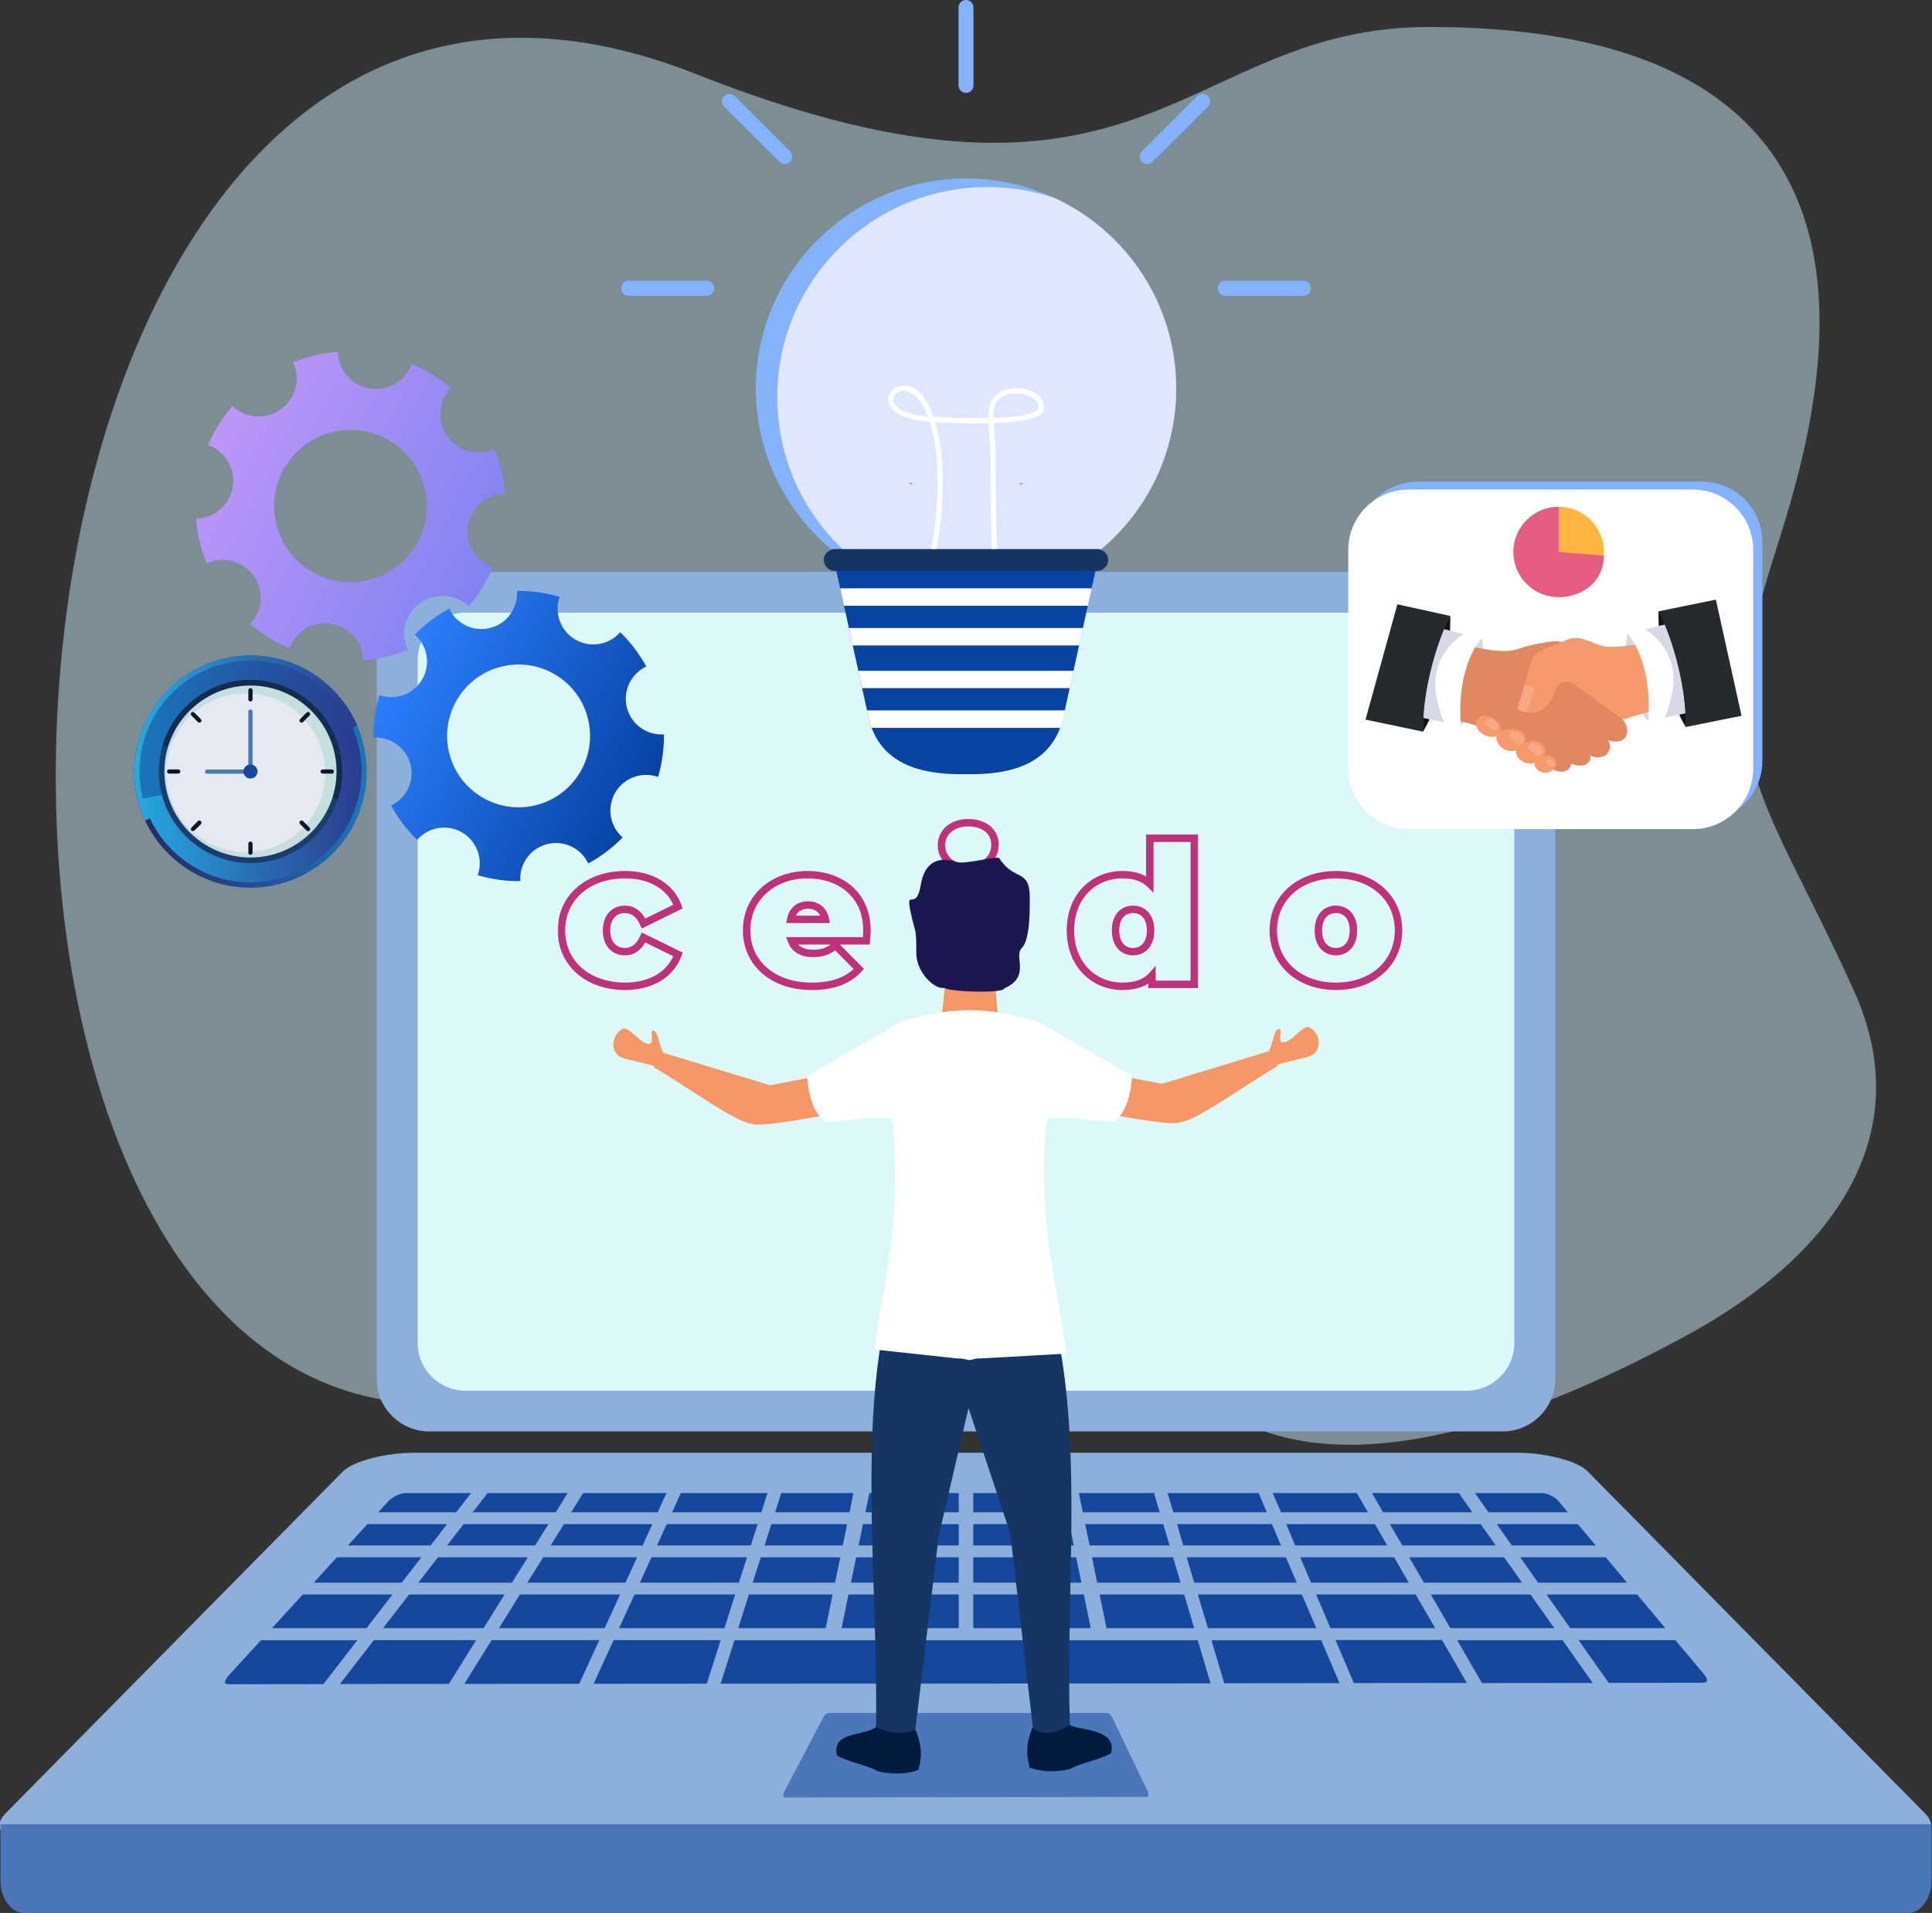 <svg xmlns="http://www.w3.org/2000/svg" width="520" height="515" viewBox="0 0 520 515" fill="none"><rect x="0" y="0" width="520" height="515" fill="#333333" stroke="none"/><g clip-path="url(#clip0_1357_2403)"><path opacity="0.5" fill-rule="evenodd" clip-rule="evenodd" d="M319.915 372.048C325.969 376.994 353.748 414.159 454.201 359.386C493.635 337.879 516.407 305.433 499.066 266.883C475.361 214.23 460.622 205.299 476.096 154.172C485.092 124.468 530.184 7.235 384.526 7.263C317.652 7.292 308.911 68.028 187.298 19.925C-14.908 -60.058 -40.057 378.04 116.775 378.011C181.471 377.983 221.216 371.228 296.86 367.356C301.188 367.13 310.778 366.706 315.134 369.476L319.915 372.048Z" fill="#C7E9F4"></path><path d="M115.531 153.974H404.442C412.25 153.974 418.614 160.333 418.614 168.134V371.229C418.614 379.001 412.25 385.36 404.442 385.36H115.531C107.752 385.36 101.387 379.001 101.387 371.229V168.134C101.387 160.333 107.752 153.974 115.531 153.974Z" fill="#8DAFDB"></path><path d="M111.599 391.097H119.519H120.679H121.782H122.971H124.046H125.234H126.28H127.497H128.515H129.76H130.778H132.051H133.041H134.314H135.276H136.606H137.511H138.869H139.774H141.132H142.037H143.395H144.272H145.658H146.507H147.921H148.741H150.184H151.004H152.447H153.268H154.71H155.502H156.973H157.737H159.236H159.972H161.5H162.235H163.763H164.498H166.026H166.733H168.289H168.968H170.552H171.231H172.815H173.466H175.05H175.7H177.313H177.963H179.576H180.227H181.839H182.461H184.102H184.696H186.365H186.959H188.628H189.194H190.891H191.457H193.154H193.72H195.417H195.955H197.681H198.19H199.915H200.453H202.178H202.688H204.442H204.922H206.705H207.186H208.968H209.449H211.231H211.712H213.494H213.975H215.757H216.21H218.02H218.473H220.283H220.707H222.518H222.971H224.781H225.205H227.044H227.44H229.307H229.703H231.542H231.938H233.805H234.201H236.068H236.464H238.331H238.727H240.594H240.99H242.857H243.253H245.12H245.488H247.355H247.723H249.618H249.986H251.881H252.221H254.116H254.484H256.379H256.719H258.614H258.982H260.877H261.217H263.112H263.48H265.375H265.715H267.61H267.978H269.873H270.241H272.108H272.475H274.371H274.739H276.606H277.002H278.869H279.236H281.104H281.5H283.367H283.763H285.63H286.026H287.893H288.289H290.156H290.552H292.391H292.815H294.654H295.05H296.889H297.313H299.123H299.576H301.386H301.839H303.621H304.074H305.884H306.337H308.119H308.6H310.382H310.863H312.645H313.126H314.88H315.389H317.143H317.624H319.378H319.887H321.613H322.15H323.876H324.413H326.111H326.676H328.374H328.939H330.637H331.203H332.872H333.466H335.106H335.7H337.369H337.963H339.604H340.227H341.839H342.49H344.102H344.753H346.365H347.016H348.6H349.279H350.835H351.542H353.098H353.805H355.333H356.068H357.596H358.331H359.831H360.594H362.094H362.857H364.328H365.12H366.563H367.384H368.826H369.647H371.061H371.91H373.324H374.173H375.559H376.436H377.794H378.699H380.057H380.962H382.292H383.225H384.526H385.488H386.761H387.751H389.024H390.014H391.287H392.306H393.55H394.569H395.785H396.832H398.02H399.123H400.283H408.204C416.068 391.097 424.583 393.33 427.242 396.043C439.434 408.394 452.645 421.762 466.903 436.261C482.461 452.031 499.463 469.271 518.077 488.151C522.603 492.757 517.879 496.573 507.355 496.545C442.603 496.403 377.935 496.262 313.494 496.121L259.802 496.008L206.139 496.121C141.698 496.262 77.03 496.432 12.249 496.545C1.726 496.573 -2.998 492.757 1.528 488.151C20.142 469.271 37.143 452.031 52.702 436.261C66.987 421.762 80.198 408.394 92.391 396.043C95.248 393.33 103.734 391.097 111.599 391.097Z" fill="#8DAFDB"></path><path fill-rule="evenodd" clip-rule="evenodd" d="M519.859 491.118V506.239C519.859 511.043 517.002 515 513.494 515H6.507C2.999 515 0.142 511.043 0.142 506.239V491.118H519.859Z" fill="#4B76BA"></path><path fill-rule="evenodd" clip-rule="evenodd" d="M109.307 401.102H128.544L123.225 407.97H99.887L103.961 403.476C105.177 402.176 107.553 401.102 109.307 401.102ZM130.835 401.102H154.371L150.099 407.97H125.517L130.835 401.102ZM156.493 401.102H180.736L177.596 407.97H152.221L156.493 401.102ZM182.716 401.102H207.752L205.573 407.97H179.576L182.716 401.102ZM209.647 401.102H230.75L229.336 407.97H207.44L209.647 401.102ZM233.268 401.102H258.897V407.97H231.853L233.268 401.102ZM261.104 401.102H262.462H286.818L288.232 407.97H261.104V401.102ZM289.307 401.102H311.231L313.296 407.97H290.722L289.307 401.102ZM313.126 401.102H339.322L342.264 407.97H315.191L313.126 401.102ZM341.302 401.102H365.715L369.703 407.97H344.244L341.302 401.102ZM367.78 401.102H393.098L397.935 407.97H371.768L367.78 401.102ZM395.305 401.102H414.852C416.606 401.102 418.926 402.176 420.057 403.504L423.819 407.998H400.17L395.305 401.102ZM425.064 409.439L431.316 416.901H406.45L401.217 409.439H425.064ZM404.244 416.901H376.945L372.617 409.439H398.982L404.244 416.901ZM374.852 416.901H348.034L344.866 409.439H370.524L374.852 416.901ZM346.054 416.901H317.822L315.616 409.439H342.886L346.054 416.901ZM315.955 416.901H292.561L291.033 409.439H313.72L315.955 416.901ZM290.043 416.901H261.104V409.439H288.515L290.043 416.901ZM258.897 416.901H230.043L231.57 409.439H258.897V416.901ZM227.525 416.901H204.611L206.959 409.439H229.024L227.525 416.901ZM202.716 416.901H175.503L178.897 409.439H205.092L202.716 416.901ZM173.494 416.901H146.648L151.259 409.439H176.889L173.494 416.901ZM144.527 416.901H118.614L124.385 409.439H149.166L144.527 416.901ZM116.323 416.901H91.712L98.529 409.439H122.094L116.323 416.901ZM432.561 418.37L437.341 424.079L439.746 426.934H413.494L407.469 418.37H432.561ZM411.316 426.934H382.744L377.794 418.37H405.29L411.316 426.934ZM380.651 426.934H352.278L348.657 418.37H375.701L380.651 426.934ZM350.326 426.934H320.821L318.275 418.37H346.705L350.326 426.934ZM318.926 426.934H294.597L292.843 418.37H316.38L318.926 426.934ZM292.108 426.934H261.104V418.37H290.354L292.108 426.934ZM258.897 426.934H227.978L229.732 418.37H258.897V426.934ZM225.46 426.934H201.415L204.159 418.37H227.214L225.46 426.934ZM199.52 426.934H170.892L174.795 418.37H202.235L199.52 426.934ZM168.911 426.934H140.396L145.715 418.37H172.815L168.911 426.934ZM138.247 426.934H110.835L117.454 418.37H143.593L138.247 426.934ZM108.544 426.934H82.49L84.979 424.221L90.326 418.37H115.191L108.544 426.934ZM441.019 428.404L450.071 439.2H422.179L414.569 428.404H441.019ZM419.972 439.2H389.873L383.621 428.404H412.391L419.972 439.2ZM387.751 439.2H357.539L352.957 428.404H381.528L387.751 439.2ZM355.559 439.2H324.47L321.273 428.404H350.976L355.559 439.2ZM322.603 439.2H297.143L294.937 428.404H319.378L322.603 439.2ZM294.626 439.2H261.104V428.404H292.419L294.626 439.2ZM258.897 439.2H225.46L227.695 428.404H258.925V439.2H258.897ZM222.942 439.2H197.539L200.962 428.404H225.177L222.942 439.2ZM195.616 439.2H165.29L170.213 428.404H199.039L195.616 439.2ZM163.282 439.2H132.73L139.463 428.404H168.204L163.282 439.2ZM130.637 439.2H101.358L109.703 428.404H137.37L130.637 439.2ZM99.067 439.2H71.259L81.132 428.404H107.384L99.067 439.2ZM451.344 440.698L459.18 450.024C460.962 452.144 460.566 453.896 458.303 453.896L432.561 453.925L423.254 440.698H451.344ZM430.326 453.896L398.388 453.953L390.722 440.698H421.019L430.326 453.896ZM396.266 453.953L363.791 453.981L358.162 440.698H388.6L396.266 453.953ZM361.839 453.953L328.883 454.009L324.894 440.698H356.181L361.839 453.953ZM326.988 454.009L260.538 454.066L192.759 454.122L197.03 440.698H323.027L326.988 454.009ZM190.863 454.122L158.445 454.179L164.611 440.698H195.163L190.863 454.122ZM156.436 454.151L123.423 454.179L131.825 440.698H162.631L156.436 454.151ZM121.302 454.179L89.76 454.236L100.198 440.698H129.703L121.302 454.179ZM87.469 454.236L61.556 454.264C59.293 454.264 59.095 452.483 61.047 450.364L69.901 440.726H97.907L87.469 454.236Z" fill="#15489D"></path><path d="M61.556 455.112C59.859 455.112 59.237 454.292 59.039 453.783C58.558 452.681 59.039 451.268 60.425 449.77L69.307 440.048L80.736 427.556H80.764L89.93 417.523H89.958L98.133 408.592H98.162L103.339 402.911C104.725 401.413 107.355 400.226 109.307 400.226H130.298L123.848 408.563L116.945 417.494L98.614 441.178L87.893 455.055L61.556 455.112ZM70.269 441.546L61.669 450.929C60.651 452.031 60.481 452.822 60.594 453.105C60.679 453.303 61.047 453.416 61.556 453.416L87.044 453.388L96.181 441.574H70.269V441.546ZM73.211 438.324H98.643L105.658 429.251H81.5L73.211 438.324ZM84.442 426.086H108.119L113.409 419.247H90.665L84.442 426.086ZM93.635 416.053H115.899L120.34 410.316H98.897L93.635 416.053ZM101.811 407.122H122.801L126.79 401.95H109.307C107.808 401.95 105.658 402.911 104.583 404.07L101.811 407.122ZM88.006 455.083L99.604 440.048L116.86 417.749L123.763 408.818L130.411 400.226H155.899L144.329 418.794L138.077 428.828L131.118 440.02L121.783 454.999L88.006 455.083ZM100.623 441.546L91.486 453.359L120.821 453.331L128.148 441.546H100.623ZM103.084 438.324H130.156L135.814 429.251H110.128L103.084 438.324ZM112.589 426.086H137.794L142.066 419.247H117.879L112.589 426.086ZM120.34 416.053H144.046L147.61 410.316H124.781L120.34 416.053ZM127.242 407.122H149.59L152.787 401.95H131.231L127.242 407.122ZM121.896 455.027L131.231 440.048L139.689 426.482L145.262 417.523H145.29L150.807 408.592H150.835L156.012 400.254H182.066L163.933 439.85H163.961L157.002 455.027H121.896ZM132.306 441.546L124.979 453.331L155.899 453.303L161.302 441.546H132.306ZM134.286 438.324H162.744L166.903 429.251H139.972L134.286 438.324ZM141.924 426.086H168.346L171.486 419.247H146.196L141.924 426.086ZM148.204 416.053H172.957L175.587 410.316H151.769L148.204 416.053ZM153.749 407.122H177.03L179.378 401.95H156.945L153.749 407.122ZM157.115 455.027L182.15 400.254H208.883L203.395 417.523L199.831 428.658L196.295 439.822L191.486 454.97L157.115 455.027ZM165.149 441.546L159.774 453.303L190.241 453.275L193.975 441.546H165.149ZM166.62 438.324H194.993L197.879 429.251H170.778L166.62 438.324ZM172.221 426.086H198.869L201.047 419.247H175.333L172.221 426.086ZM176.832 416.053H202.094L203.933 410.316H179.463L176.832 416.053ZM180.906 407.122H204.923L206.563 401.95H183.254L180.906 407.122ZM191.599 454.97L196.351 440.048L200.595 426.68L203.791 416.646L206.337 408.592H206.365L209.025 400.254H231.825L230.099 408.592L228.232 417.749H228.204L226.196 427.556L223.678 439.822H224.442L226.931 427.782L228.996 417.749L230.835 408.818L232.589 400.226H259.774V439.822H260.255V400.226H287.525L289.279 408.818L291.061 417.494H291.09L293.183 427.782L295.672 439.822H296.436L293.975 427.782H293.947L291.853 417.494L290.071 408.818H290.043L288.289 400.226H311.91L314.597 409.185L317.058 417.494L328.176 454.829L260.595 454.886L191.599 454.97ZM197.681 441.546L193.947 453.275L260.538 453.246L325.828 453.19L322.377 441.574H197.681V441.546ZM297.822 438.324H321.415L318.727 429.251H295.955L297.822 438.324ZM261.952 438.324H293.579L291.712 429.251H261.952V438.324ZM226.507 438.324H258.049V429.251H228.374L226.507 438.324ZM198.699 438.324H222.235L224.102 429.251H201.556L198.699 438.324ZM295.305 426.086H317.766L315.729 419.247H293.918L295.305 426.086ZM261.952 426.086H291.061L289.647 419.247H261.952V426.086ZM229.025 426.086H258.049V419.247H230.439L229.025 426.086ZM202.575 426.086H224.753L226.167 419.247H204.781L202.575 426.086ZM293.268 416.053H314.795L313.098 410.316H292.08L293.268 416.053ZM261.952 416.053H288.996L287.836 410.316H261.952V416.053ZM231.09 416.053H258.049V410.316H232.278L231.09 416.053ZM205.8 416.053H226.846L228.006 410.316H207.61L205.8 416.053ZM291.429 407.122H312.136L310.609 401.95H290.382L291.429 407.122ZM261.952 407.122H287.157L286.111 401.95H261.952V407.122ZM232.928 407.122H258.049V401.95H233.975L232.928 407.122ZM208.628 407.122H228.657L229.703 401.95H210.269L208.628 407.122ZM328.261 454.857L317.002 417.127L314.541 408.818L311.967 400.226H339.887L347.242 417.494H347.271L351.768 428.036L357.002 440.302L363.14 454.773L328.261 454.857ZM326.054 441.546L329.505 453.162L360.538 453.133L355.616 441.574H326.054V441.546ZM325.121 438.324H354.286L350.411 429.251H322.405L325.121 438.324ZM321.443 426.086H349.025L346.111 419.247H319.406L321.443 426.086ZM318.473 416.053H344.781L342.348 410.316H316.804L318.473 416.053ZM315.814 407.122H340.962L338.756 401.95H314.258L315.814 407.122ZM363.254 454.829L347.469 417.749H347.44L339.972 400.226H366.167L389.251 440.048L397.794 454.801L363.254 454.829ZM359.463 441.546L364.385 453.105L394.795 453.077L388.119 441.517H359.463V441.546ZM358.105 438.324H386.281L381.019 429.251H354.23L358.105 438.324ZM352.872 426.086H379.18L375.22 419.247H349.958L352.872 426.086ZM348.6 416.053H373.381L370.043 410.316H346.167L348.6 416.053ZM344.781 407.122H368.176L365.177 401.95H342.546L344.781 407.122ZM397.879 454.801L389.223 439.822L366.309 400.226H393.551L405.969 417.862L413.07 427.895L421.613 440.02L431.995 454.716L397.879 454.801ZM392.193 441.546L398.869 453.105L428.685 453.077L420.566 441.574H392.193V441.546ZM390.354 438.324H418.331L411.938 429.251H385.092L390.354 438.324ZM383.254 426.086H409.675L404.838 419.247H379.293L383.254 426.086ZM377.426 416.053H402.575L398.529 410.316H374.088L377.426 416.053ZM372.249 407.122H396.295L392.674 401.95H369.279L372.249 407.122ZM432.108 454.744L421.585 439.822L405.743 417.381L399.463 408.45L393.664 400.226H414.852C416.86 400.226 419.435 401.413 420.708 402.911L425.46 408.563H425.488L441.641 427.754L459.859 449.431C461.075 450.872 461.471 452.257 460.962 453.331C460.736 453.84 460.057 454.688 458.331 454.688L432.108 454.744ZM424.866 441.546L432.985 453.049L458.303 453.02C458.869 453.02 459.293 452.879 459.378 452.653C459.548 452.314 459.322 451.551 458.501 450.561L450.92 441.546H424.866ZM422.631 438.324H448.232L440.623 429.251H416.238L422.631 438.324ZM413.975 426.086H437.935L436.719 424.645L432.193 419.247H409.166L413.975 426.086ZM406.903 416.053H429.505L424.668 410.316H402.858L406.903 416.053ZM400.623 407.122H421.981L419.406 404.041C418.445 402.911 416.38 401.95 414.88 401.95H397.002L400.623 407.122Z" fill="#8DAFDB"></path><path d="M223.027 461.132C235.559 461.132 248.091 461.132 260.566 461.132C273.041 461.132 285.516 461.132 297.963 461.132C298.388 461.132 298.953 461.584 299.236 462.149C300.566 464.891 301.98 467.802 303.48 470.967C305.12 474.387 306.903 478.089 308.826 482.102C309.279 483.007 309.166 483.742 308.6 483.742C292.475 483.798 276.294 483.798 260.113 483.826C243.876 483.855 227.61 483.883 211.287 483.911C210.722 483.911 210.693 483.148 211.146 482.215C213.268 478.174 215.219 474.472 217.03 471.023C218.699 467.83 220.226 464.891 221.697 462.149C222.009 461.556 222.603 461.132 223.027 461.132Z" fill="#4B76BA"></path><path d="M125.234 164.94H394.767C401.811 164.94 407.582 170.706 407.582 177.743V361.591C407.582 368.628 401.811 374.394 394.767 374.394H125.234C118.19 374.394 112.419 368.628 112.419 361.591V177.743C112.419 170.706 118.19 164.94 125.234 164.94Z" fill="#DDF8F8"></path><mask id="path-9-outside-1_1357_2403" maskUnits="userSpaceOnUse" x="150" y="220" width="228" height="47" fill="black"><rect fill="white" x="150" y="220" width="228" height="47"></rect><path d="M168.232 265.53C158.215 265.53 151.113 259.329 151.113 250.478C151.113 241.68 158.215 235.479 168.232 235.479C175.281 235.479 180.581 238.712 182.489 244.065L173.214 248.623C171.995 245.92 170.246 244.807 168.179 244.807C165.476 244.807 163.25 246.715 163.25 250.478C163.25 254.294 165.476 256.202 168.179 256.202C170.246 256.202 171.995 255.089 173.214 252.386L182.489 256.944C180.581 262.297 175.281 265.53 168.232 265.53ZM233.335 250.478C233.335 251.326 233.229 252.439 233.176 253.287H213.036C213.884 255.513 215.898 256.679 218.866 256.679C221.516 256.679 223 255.99 224.908 254.559L231.162 260.866C228.353 263.94 224.272 265.53 218.495 265.53C207.842 265.53 200.952 259.117 200.952 250.478C200.952 241.68 208.001 235.479 217.382 235.479C225.968 235.479 233.335 240.673 233.335 250.478ZM217.488 243.641C214.997 243.641 213.301 245.072 212.824 247.51H222.152C221.675 245.072 219.926 243.641 217.488 243.641ZM260.594 233.677C256.195 233.677 253.386 231.027 253.386 227.582C253.386 224.137 256.195 221.487 260.594 221.487C264.993 221.487 267.802 223.925 267.802 227.37C267.802 231.027 264.993 233.677 260.594 233.677ZM254.605 265V236.009H266.583V265H254.605ZM309.469 225.674H321.447V265H310.052V262.615C308.303 264.576 305.706 265.53 302.102 265.53C294.523 265.53 288.11 259.806 288.11 250.478C288.11 241.15 294.523 235.479 302.102 235.479C305.282 235.479 307.72 236.274 309.469 237.97V225.674ZM304.964 256.202C307.614 256.202 309.681 254.241 309.681 250.478C309.681 246.715 307.614 244.807 304.964 244.807C302.314 244.807 300.247 246.715 300.247 250.478C300.247 254.241 302.314 256.202 304.964 256.202ZM359.558 265.53C349.753 265.53 342.704 259.276 342.704 250.478C342.704 241.68 349.753 235.479 359.558 235.479C369.416 235.479 376.412 241.68 376.412 250.478C376.412 259.276 369.416 265.53 359.558 265.53ZM359.558 256.202C362.208 256.202 364.275 254.241 364.275 250.478C364.275 246.715 362.208 244.807 359.558 244.807C356.908 244.807 354.841 246.715 354.841 250.478C354.841 254.241 356.908 256.202 359.558 256.202Z"></path></mask><path d="M182.489 244.065L182.93 244.962L183.73 244.569L183.431 243.729L182.489 244.065ZM173.214 248.623L172.302 249.034L172.727 249.976L173.655 249.52L173.214 248.623ZM173.214 252.386L173.655 251.489L172.727 251.033L172.302 251.975L173.214 252.386ZM182.489 256.944L183.431 257.28L183.73 256.44L182.93 256.047L182.489 256.944ZM168.232 265.53V264.53C163.428 264.53 159.394 263.044 156.576 260.571C153.767 258.107 152.113 254.619 152.113 250.478H151.113H150.113C150.113 255.188 152.01 259.226 155.257 262.075C158.494 264.915 163.019 266.53 168.232 266.53V265.53ZM151.113 250.478H152.113C152.113 242.353 158.638 236.479 168.232 236.479V235.479V234.479C157.792 234.479 150.113 241.007 150.113 250.478H151.113ZM168.232 235.479V236.479C174.979 236.479 179.818 239.549 181.547 244.401L182.489 244.065L183.431 243.729C181.344 237.875 175.583 234.479 168.232 234.479V235.479ZM182.489 244.065L182.048 243.168L172.773 247.726L173.214 248.623L173.655 249.52L182.93 244.962L182.489 244.065ZM173.214 248.623L174.126 248.212C173.465 246.747 172.626 245.636 171.602 244.892C170.568 244.141 169.404 243.807 168.179 243.807V244.807V245.807C169.021 245.807 169.765 246.03 170.427 246.51C171.099 246.999 171.744 247.796 172.302 249.034L173.214 248.623ZM168.179 244.807V243.807C166.587 243.807 165.08 244.373 163.974 245.545C162.869 246.715 162.25 248.398 162.25 250.478H163.25H164.25C164.25 248.795 164.744 247.642 165.428 246.918C166.111 246.195 167.068 245.807 168.179 245.807V244.807ZM163.25 250.478H162.25C162.25 252.581 162.867 254.277 163.971 255.455C165.078 256.635 166.587 257.202 168.179 257.202V256.202V255.202C167.068 255.202 166.113 254.815 165.43 254.087C164.746 253.357 164.25 252.191 164.25 250.478H163.25ZM168.179 256.202V257.202C169.404 257.202 170.568 256.868 171.602 256.117C172.626 255.373 173.465 254.262 174.126 252.797L173.214 252.386L172.302 251.975C171.744 253.213 171.099 254.01 170.427 254.499C169.765 254.979 169.021 255.202 168.179 255.202V256.202ZM173.214 252.386L172.773 253.283L182.048 257.841L182.489 256.944L182.93 256.047L173.655 251.489L173.214 252.386ZM182.489 256.944L181.547 256.608C179.818 261.46 174.979 264.53 168.232 264.53V265.53V266.53C175.583 266.53 181.344 263.134 183.431 257.28L182.489 256.944ZM233.176 253.287V254.287H234.115L234.174 253.349L233.176 253.287ZM213.036 253.287V252.287H211.585L212.101 253.643L213.036 253.287ZM224.908 254.559L225.618 253.855L225.004 253.236L224.308 253.759L224.908 254.559ZM231.162 260.866L231.9 261.541L232.542 260.838L231.872 260.162L231.162 260.866ZM212.824 247.51L211.842 247.318L211.609 248.51H212.824V247.51ZM222.152 247.51V248.51H223.366L223.133 247.318L222.152 247.51ZM233.335 250.478H232.335C232.335 251.285 232.234 252.321 232.178 253.225L233.176 253.287L234.174 253.349C234.223 252.557 234.335 251.367 234.335 250.478H233.335ZM233.176 253.287V252.287H213.036V253.287V254.287H233.176V253.287ZM213.036 253.287L212.101 253.643C212.604 254.962 213.467 255.993 214.653 256.682C215.825 257.363 217.256 257.679 218.866 257.679V256.679V255.679C217.507 255.679 216.447 255.412 215.658 254.953C214.883 254.503 214.316 253.838 213.97 252.931L213.036 253.287ZM218.866 256.679V257.679C220.282 257.679 221.439 257.494 222.515 257.092C223.583 256.694 224.519 256.101 225.508 255.359L224.908 254.559L224.308 253.759C223.389 254.448 222.628 254.915 221.815 255.219C221.01 255.519 220.099 255.679 218.866 255.679V256.679ZM224.908 254.559L224.198 255.263L230.452 261.57L231.162 260.866L231.872 260.162L225.618 253.855L224.908 254.559ZM231.162 260.866L230.423 260.191C227.857 263 224.081 264.53 218.495 264.53V265.53V266.53C224.463 266.53 228.848 264.88 231.9 261.541L231.162 260.866ZM218.495 265.53V264.53C213.367 264.53 209.229 262.988 206.388 260.492C203.555 258.003 201.952 254.516 201.952 250.478H200.952H199.952C199.952 255.079 201.793 259.118 205.068 261.995C208.335 264.865 212.969 266.53 218.495 266.53V265.53ZM200.952 250.478H201.952C201.952 242.326 208.454 236.479 217.382 236.479V235.479V234.479C207.547 234.479 199.952 241.034 199.952 250.478H200.952ZM217.382 235.479V236.479C221.481 236.479 225.223 237.719 227.923 240.058C230.605 242.38 232.335 245.847 232.335 250.478H233.335H234.335C234.335 245.304 232.38 241.271 229.232 238.546C226.103 235.836 221.868 234.479 217.382 234.479V235.479ZM217.488 243.641V242.641C216.046 242.641 214.762 243.058 213.76 243.893C212.76 244.727 212.117 245.913 211.842 247.318L212.824 247.51L213.805 247.702C214.007 246.669 214.451 245.921 215.041 245.429C215.629 244.939 216.438 244.641 217.488 244.641V243.641ZM212.824 247.51V248.51H222.152V247.51V246.51H212.824V247.51ZM222.152 247.51L223.133 247.318C222.857 245.905 222.196 244.72 221.192 243.89C220.188 243.06 218.907 242.641 217.488 242.641V243.641V244.641C218.506 244.641 219.319 244.937 219.918 245.432C220.517 245.927 220.97 246.677 221.17 247.702L222.152 247.51ZM254.605 265H253.605V266H254.605V265ZM254.605 236.009V235.009H253.605V236.009H254.605ZM266.583 236.009H267.583V235.009H266.583V236.009ZM266.583 265V266H267.583V265H266.583ZM260.594 233.677V232.677C258.594 232.677 257.038 232.076 255.998 231.168C254.964 230.266 254.386 229.017 254.386 227.582H253.386H252.386C252.386 229.592 253.211 231.391 254.682 232.675C256.146 233.953 258.195 234.677 260.594 234.677V233.677ZM253.386 227.582H254.386C254.386 226.147 254.964 224.898 255.998 223.996C257.038 223.088 258.594 222.487 260.594 222.487V221.487V220.487C258.195 220.487 256.146 221.211 254.682 222.489C253.211 223.773 252.386 225.572 252.386 227.582H253.386ZM260.594 221.487V222.487C262.614 222.487 264.174 223.046 265.208 223.906C266.228 224.753 266.802 225.94 266.802 227.37H267.802H268.802C268.802 225.355 267.97 223.6 266.486 222.367C265.017 221.147 262.972 220.487 260.594 220.487V221.487ZM267.802 227.37H266.802C266.802 228.929 266.21 230.229 265.181 231.149C264.144 232.077 262.594 232.677 260.594 232.677V233.677V234.677C262.993 234.677 265.046 233.952 266.514 232.64C267.989 231.321 268.802 229.468 268.802 227.37H267.802ZM254.605 265H255.605V236.009H254.605H253.605V265H254.605ZM254.605 236.009V237.009H266.583V236.009V235.009H254.605V236.009ZM266.583 236.009H265.583V265H266.583H267.583V236.009H266.583ZM266.583 265V264H254.605V265V266H266.583V265ZM309.469 225.674V224.674H308.469V225.674H309.469ZM321.447 225.674H322.447V224.674H321.447V225.674ZM321.447 265V266H322.447V265H321.447ZM310.052 265H309.052V266H310.052V265ZM310.052 262.615H311.052V259.991L309.305 261.949L310.052 262.615ZM309.469 237.97L308.773 238.688L310.469 240.333V237.97H309.469ZM309.469 225.674V226.674H321.447V225.674V224.674H309.469V225.674ZM321.447 225.674H320.447V265H321.447H322.447V225.674H321.447ZM321.447 265V264H310.052V265V266H321.447V265ZM310.052 265H311.052V262.615H310.052H309.052V265H310.052ZM310.052 262.615L309.305 261.949C307.809 263.628 305.53 264.53 302.102 264.53V265.53V266.53C305.881 266.53 308.797 265.524 310.798 263.281L310.052 262.615ZM302.102 265.53V264.53C295.092 264.53 289.11 259.271 289.11 250.478H288.11H287.11C287.11 260.341 293.954 266.53 302.102 266.53V265.53ZM288.11 250.478H289.11C289.11 241.69 295.087 236.479 302.102 236.479V235.479V234.479C293.958 234.479 287.11 240.61 287.11 250.478H288.11ZM302.102 235.479V236.479C305.117 236.479 307.269 237.23 308.773 238.688L309.469 237.97L310.165 237.252C308.171 235.318 305.446 234.479 302.102 234.479V235.479ZM309.469 237.97H310.469V225.674H309.469H308.469V237.97H309.469ZM304.964 256.202V257.202C306.547 257.202 308.01 256.609 309.066 255.413C310.113 254.226 310.681 252.538 310.681 250.478H309.681H308.681C308.681 252.181 308.215 253.355 307.566 254.089C306.926 254.814 306.03 255.202 304.964 255.202V256.202ZM309.681 250.478H310.681C310.681 248.417 310.113 246.74 309.061 245.564C308.001 244.381 306.539 243.807 304.964 243.807V244.807V245.807C306.039 245.807 306.934 246.187 307.571 246.898C308.215 247.618 308.681 248.776 308.681 250.478H309.681ZM304.964 244.807V243.807C303.389 243.807 301.926 244.381 300.866 245.564C299.814 246.74 299.247 248.417 299.247 250.478H300.247H301.247C301.247 248.776 301.712 247.618 302.357 246.898C302.993 246.187 303.889 245.807 304.964 245.807V244.807ZM300.247 250.478H299.247C299.247 252.538 299.814 254.226 300.862 255.413C301.918 256.609 303.38 257.202 304.964 257.202V256.202V255.202C303.897 255.202 303.001 254.814 302.361 254.089C301.713 253.355 301.247 252.181 301.247 250.478H300.247ZM359.558 265.53V264.53C350.194 264.53 343.704 258.619 343.704 250.478H342.704H341.704C341.704 259.933 349.312 266.53 359.558 266.53V265.53ZM342.704 250.478H343.704C343.704 242.342 350.189 236.479 359.558 236.479V235.479V234.479C349.317 234.479 341.704 241.018 341.704 250.478H342.704ZM359.558 235.479V236.479C368.978 236.479 375.412 242.34 375.412 250.478H376.412H377.412C377.412 241.02 369.854 234.479 359.558 234.479V235.479ZM376.412 250.478H375.412C375.412 258.621 368.973 264.53 359.558 264.53V265.53V266.53C369.859 266.53 377.412 259.931 377.412 250.478H376.412ZM359.558 256.202V257.202C361.141 257.202 362.604 256.609 363.66 255.413C364.707 254.226 365.275 252.538 365.275 250.478H364.275H363.275C363.275 252.181 362.809 253.355 362.16 254.089C361.52 254.814 360.625 255.202 359.558 255.202V256.202ZM364.275 250.478H365.275C365.275 248.417 364.707 246.74 363.655 245.564C362.596 244.381 361.133 243.807 359.558 243.807V244.807V245.807C360.633 245.807 361.529 246.187 362.165 246.898C362.809 247.618 363.275 248.776 363.275 250.478H364.275ZM359.558 244.807V243.807C357.983 243.807 356.52 244.381 355.46 245.564C354.409 246.74 353.841 248.417 353.841 250.478H354.841H355.841C355.841 248.776 356.307 247.618 356.951 246.898C357.587 246.187 358.483 245.807 359.558 245.807V244.807ZM354.841 250.478H353.841C353.841 252.538 354.408 254.226 355.456 255.413C356.512 256.609 357.975 257.202 359.558 257.202V256.202V255.202C358.491 255.202 357.595 254.814 356.955 254.089C356.307 253.355 355.841 252.181 355.841 250.478H354.841Z" fill="#BF317A" mask="url(#path-9-outside-1_1357_2403)"></path><path fill-rule="evenodd" clip-rule="evenodd" d="M267.694 263.181L254.568 263.576L252.871 279.234H269.052L267.694 263.181Z" fill="#F69768"></path><path fill-rule="evenodd" clip-rule="evenodd" d="M287.836 464.297C290.071 466.049 300.764 465.06 299.038 472.013C295.729 473.85 291.287 474.443 287.978 476.252C284.498 477.1 280.481 477.1 277.143 475.856C276.04 472.013 276.294 468.904 277.935 465.032L287.836 464.297Z" fill="#011B3F"></path><path fill-rule="evenodd" clip-rule="evenodd" d="M235.785 464.947C232.476 467.519 223.65 466.021 225.29 472.635C228.6 474.472 233.041 475.065 236.351 476.874C239.831 477.722 243.848 477.722 247.186 476.478C248.289 472.635 248.034 469.526 246.393 465.654L235.785 464.947Z" fill="#011B3F"></path><path fill-rule="evenodd" clip-rule="evenodd" d="M222.97 289.126L207.27 292.178L177.595 283.134L176.067 287.402C184.78 292.433 197.765 302.014 202.178 302.522C204.271 303.483 215.275 301.477 225.94 299.583L222.97 289.126Z" fill="#F69768"></path><path fill-rule="evenodd" clip-rule="evenodd" d="M179.095 285.197L178.218 282.795C177.397 281.015 177.001 277.284 175.728 277.453C174.88 277.651 175.955 279.941 175.191 280.901C172.928 281.947 169.307 275.984 167.553 277.001C164.894 278.414 164.187 282.286 166.393 284.152C167.496 285.226 172.164 285.734 176.153 287.034L179.095 285.197Z" fill="#F69768"></path><path fill-rule="evenodd" clip-rule="evenodd" d="M297.002 288.73L312.702 291.783L342.376 282.739L343.876 287.006C335.163 292.037 322.178 301.618 317.765 302.127C315.672 303.088 304.668 301.081 294.003 299.187L297.002 288.73Z" fill="#F69768"></path><path fill-rule="evenodd" clip-rule="evenodd" d="M340.905 284.773L341.782 282.371C342.603 280.591 342.999 276.86 344.3 277.029C345.12 277.199 344.074 279.517 344.837 280.478C347.1 281.523 350.721 275.588 352.475 276.577C355.134 277.99 355.842 281.862 353.635 283.728C352.532 284.802 347.864 285.339 343.876 286.61L340.905 284.773Z" fill="#F69768"></path><path fill-rule="evenodd" clip-rule="evenodd" d="M237.397 359.81C231.768 391.097 236.322 429.873 235.785 464.891C239.802 466.897 243.96 466.869 246.365 465.654L252.645 413.566L260.679 379.085L271.909 412.774L277.935 464.523C278.868 468.339 286.987 465.738 287.949 464.127C286.874 429.365 291.174 391.945 284.752 359.867H237.397V359.81Z" fill="#153663"></path><path fill-rule="evenodd" clip-rule="evenodd" d="M261.16 271.942H260.962H260.764C254.257 271.999 248.628 273.299 242.546 275.051L217.228 289.691C217.708 295.033 218.67 299.018 222.008 302.098C228.062 301.816 234.427 300.318 240.17 301.222C243.027 327.846 237.765 345.227 235.389 363.315L257.652 365.717H258.614L260.99 366.17L262.914 365.717H263.847L287.015 364.417C284.639 346.329 278.925 327.817 281.782 301.222C287.525 300.346 293.889 301.816 299.943 302.098C303.281 298.99 304.243 295.004 304.724 289.691L279.406 275.051C273.295 273.327 267.666 271.999 261.16 271.942Z" fill="white"></path><path fill-rule="evenodd" clip-rule="evenodd" d="M254.229 265.724C252.729 267.053 246.619 262.559 246.619 256.511C246.619 249.276 246.449 252.017 245.007 245.121C243.762 239.129 246.647 245.46 247.807 238.31C248.797 232.233 252.362 230.396 257.51 232.064C259.773 232.799 268.486 230.312 268.967 231.046C272.956 237.377 277.171 233.618 277.171 241.758C277.171 245.319 277.227 252.978 275.021 255.211C272.701 257.557 277.567 262.813 270.325 266.092C270.07 267.646 252.927 266.883 254.229 265.724Z" fill="#1B174F"></path><path fill-rule="evenodd" clip-rule="evenodd" d="M260 161.096C291.174 161.096 316.577 135.717 316.577 104.571C316.577 73.426 291.174 48.046 260 48.046C228.826 48.046 203.423 73.454 203.423 104.571C203.423 135.688 228.826 161.096 260 161.096Z" fill="#84B2FE"></path><path fill-rule="evenodd" clip-rule="evenodd" d="M283.932 53.331C303.224 62.319 316.577 81.876 316.577 104.571C316.577 135.801 291.258 161.096 260 161.096C253.663 161.096 247.553 160.051 241.838 158.129C222.546 149.113 209.193 129.584 209.193 106.889C209.193 75.659 234.512 50.364 265.77 50.364C272.135 50.364 278.246 51.381 283.932 53.331Z" fill="#DFE6FF"></path><path fill-rule="evenodd" clip-rule="evenodd" d="M275.163 130.036L274.286 130.29H275.163V130.036ZM245.715 130.262L244.838 130.008L244.866 130.262H245.715ZM223.819 147.841L233.749 193.033C235.616 201.427 241.188 205.553 248.176 207.306V207.334L248.459 207.362C252.051 208.238 255.983 208.493 259.972 208.408C263.989 208.493 267.921 208.238 271.486 207.362L271.768 207.334V207.306C278.784 205.553 284.329 201.399 286.196 193.033L296.125 147.841H223.819Z" fill="#0643A3"></path><path d="M234.597 195.944H285.403C285.743 195.04 286.026 194.079 286.252 193.061L286.648 191.253H233.353L233.749 193.061C233.975 194.079 234.258 195.04 234.597 195.944Z" fill="white"></path><path d="M232.051 185.261H287.949L288.967 180.598H231.004L232.051 185.261Z" fill="white"></path><path d="M229.505 173.758H290.467L291.513 169.066H228.486L229.505 173.758Z" fill="white"></path><path d="M227.157 163.075H292.815L293.861 158.383H226.139L227.157 163.075Z" fill="white"></path><path d="M268.939 152.25C268.288 151.883 267.808 151.6 267.412 151.402C266.704 151.544 265.827 151.035 265.601 150.611C265.431 150.3 265.46 149.933 265.714 149.707C266.054 149.368 266.506 149.481 266.931 149.622C266.902 148.209 266.874 146.852 266.846 145.467C266.704 139.023 266.563 132.353 266.563 122.49C266.563 120.653 266.421 118.787 266.28 116.979C266.195 115.933 266.139 114.915 266.082 113.955C265.912 113.955 265.714 113.955 265.544 113.955C260 114.068 254.399 113.813 251.683 113.644C253.324 119.098 253.748 125.316 253.748 130.092C253.748 137.582 252.758 145.693 251.089 151.798L249.759 151.431C252.305 142.076 253.861 124.92 250.24 113.531C250.099 113.531 250.042 113.502 250.042 113.502C246.591 113.248 243.875 112.598 241.98 111.524C239.859 110.309 239.264 108.924 239.151 107.935C238.953 106.211 240.085 104.6 241.924 104.034C244.13 103.328 247.298 104.147 249.646 108.5C250.269 109.659 250.806 110.902 251.259 112.202C253.692 112.344 259.632 112.654 265.544 112.541C265.714 112.541 265.912 112.541 266.082 112.541C266.082 111.298 266.167 110.196 266.393 109.263C267.468 105.193 271.938 103.893 275.842 104.741C279.321 105.476 281.386 107.624 280.962 110.083C280.707 111.552 279.01 112.513 275.587 113.135C273.522 113.531 270.778 113.785 267.468 113.898C267.525 114.831 267.581 115.82 267.666 116.837C267.808 118.674 267.949 120.568 267.949 122.462C267.949 132.297 268.09 138.939 268.232 145.383C268.26 146.937 268.288 148.491 268.345 150.074C268.345 150.131 268.345 150.187 268.345 150.244C268.741 150.441 269.194 150.696 269.675 151.007L268.939 152.25ZM273.494 105.928C270.834 105.928 268.317 107.087 267.638 109.659C267.44 110.45 267.355 111.439 267.355 112.541C278.246 112.146 279.406 110.422 279.491 109.885C279.802 107.963 277.68 106.606 275.445 106.126C274.823 105.985 274.172 105.928 273.494 105.928ZM243.253 105.25C242.885 105.25 242.546 105.306 242.235 105.391C241.047 105.758 240.311 106.776 240.424 107.822C240.622 109.574 243.168 111.609 249.675 112.146C249.279 111.1 248.854 110.111 248.345 109.206C246.761 106.295 244.837 105.25 243.253 105.25Z" fill="white"></path><path fill-rule="evenodd" clip-rule="evenodd" d="M224.668 147.841H295.332C296.945 147.841 298.274 149.17 298.274 150.752C298.274 152.363 296.945 153.692 295.332 153.692H224.668C223.055 153.692 221.726 152.363 221.726 150.752C221.726 149.17 223.055 147.841 224.668 147.841Z" fill="#153663"></path><path fill-rule="evenodd" clip-rule="evenodd" d="M260 0C261.104 0 262.009 0.904 262.009 2.007V23.006C262.009 24.108 261.104 25.012 260 25.012C258.897 25.012 257.992 24.108 257.992 23.006V2.007C257.964 0.904 258.897 0 260 0Z" fill="#84B2FE"></path><path fill-rule="evenodd" clip-rule="evenodd" d="M194.937 25.86C195.7 25.097 197.002 25.097 197.765 25.86L212.645 40.726C213.409 41.489 213.409 42.789 212.645 43.553C211.881 44.372 210.58 44.372 209.76 43.553L194.937 28.743C194.116 27.923 194.116 26.623 194.937 25.86Z" fill="#84B2FE"></path><path fill-rule="evenodd" clip-rule="evenodd" d="M167.157 77.637C167.157 76.478 168.062 75.574 169.222 75.574H190.212C191.316 75.574 192.221 76.478 192.221 77.637C192.221 78.739 191.316 79.644 190.212 79.644H169.222C168.091 79.672 167.157 78.739 167.157 77.637Z" fill="#84B2FE"></path><path fill-rule="evenodd" clip-rule="evenodd" d="M325.092 25.86C324.272 25.097 323.027 25.097 322.207 25.86L307.327 40.726C306.563 41.489 306.563 42.789 307.327 43.553C308.147 44.372 309.448 44.372 310.212 43.553L325.092 28.743C325.884 27.923 325.884 26.623 325.092 25.86Z" fill="#84B2FE"></path><path fill-rule="evenodd" clip-rule="evenodd" d="M352.815 77.637C352.815 76.478 351.909 75.574 350.806 75.574H329.788C328.685 75.574 327.779 76.478 327.779 77.637C327.779 78.739 328.685 79.644 329.788 79.644H350.806C351.909 79.672 352.815 78.739 352.815 77.637Z" fill="#84B2FE"></path><path fill-rule="evenodd" clip-rule="evenodd" d="M381.613 221.098H458.077C467.044 221.098 474.342 213.834 474.342 204.847V145.919C474.342 136.96 467.072 129.668 458.077 129.668H381.613C372.645 129.668 365.347 136.932 365.347 145.919V204.847C365.375 213.834 372.645 221.098 381.613 221.098Z" fill="#84B2FE"></path><path fill-rule="evenodd" clip-rule="evenodd" d="M379.152 223.218H455.616C464.583 223.218 471.881 215.954 471.881 206.967V148.039C471.881 139.08 464.611 131.788 455.616 131.788H379.152C370.184 131.788 362.886 139.052 362.886 148.039V206.967C362.914 215.954 370.184 223.218 379.152 223.218Z" fill="white"></path><g clip-path="url(#clip1_1357_2403)"><path d="M437.978 170.506C437.978 170.506 435.213 183.229 443.565 194.297C443.565 194.297 446.907 179.121 437.978 170.506Z" fill="#D8D8E7"></path><path d="M398.807 171.761C398.807 171.761 401.572 184.484 393.219 195.552C393.161 195.552 389.82 180.376 398.807 171.761Z" fill="#D8D8E7"></path><path d="M420.581 172.902C420.466 172.845 420.293 172.845 420.178 172.788C418.796 172.446 417.24 172.731 415.8 172.959C414.072 173.245 412.402 173.587 410.731 174.043C409.694 174.329 408.657 174.728 407.62 174.956C404.625 175.755 398.922 174.785 395.927 173.929C395.927 174.785 392.009 187.736 391.952 189.162C391.952 190.417 391.433 192.471 390.627 193.498C394.256 194.525 400.535 195.894 403.876 197.72C408.772 200.401 412.69 204.737 417.816 207.076C418.796 207.533 419.833 207.875 420.869 207.704C421.906 207.533 422.886 206.62 422.828 205.593C423.98 205.935 425.132 206.278 426.284 205.993C427.436 205.707 428.416 204.509 428.012 203.368C429.337 204.11 431.065 204.11 432.275 203.197C433.427 202.284 433.715 200.344 432.736 199.203C434.234 199.774 436.135 199.945 437.229 198.804C438.151 197.834 438.151 196.294 437.632 195.096C437.114 193.897 436.135 192.928 435.213 191.958C431.469 188.021 428.3 183.685 425.075 179.349L420.581 172.902Z" fill="#E28861"></path><path d="M444.892 191.273C443.163 191.901 439.765 192.699 438.037 193.327C437.691 193.441 437.345 193.555 436.942 193.555C436.481 193.498 436.02 193.213 435.675 192.928C432.103 190.36 428.589 187.736 425.018 185.169C424.211 184.598 423.405 184.027 422.483 183.742C421.562 183.457 420.41 183.514 419.661 184.199C419.027 184.769 418.797 185.625 418.451 186.424C417.644 188.363 416.435 190.36 414.591 191.33C412.748 192.3 410.271 191.958 408.428 190.931C409.58 186.937 410.674 183.229 411.826 179.235C411.999 178.55 412.23 177.866 412.575 177.295C413.958 174.842 417.184 174.215 419.833 173.073C420.755 172.674 421.677 172.161 422.656 171.932C425.421 171.305 428.071 172.845 430.778 173.758C433.428 174.671 439.189 173.758 441.954 173.245L444.892 191.273Z" fill="#F69A6C"></path><path d="M408.428 190.817L410.329 184.37L412.575 184.997C412.575 184.997 413.267 185.168 413.094 185.796L410.847 191.672C410.847 191.672 409.637 191.615 408.428 190.817Z" fill="#F7A986"></path><path d="M403.761 197.321C403.07 198.576 401.053 198.747 399.325 197.777C397.597 196.807 396.733 194.981 397.482 193.783C398.173 192.528 400.189 192.357 401.917 193.327C403.646 194.297 404.452 196.123 403.761 197.321Z" fill="#F69A6C"></path><path d="M409.924 200.972C408.945 201.999 406.64 202.684 404.855 201.714C403.126 200.744 402.262 198.918 403.011 197.72C403.702 196.465 407.216 195.609 408.945 196.636C410.673 197.606 411.306 199.603 409.924 200.972Z" fill="#F69A6C"></path><path d="M415.57 203.596C414.821 204.794 412.747 205.993 410.789 205.422C408.888 204.851 407.678 203.254 408.081 201.942C408.485 200.573 411.711 198.975 413.611 199.546C415.57 200.173 416.607 201.942 415.57 203.596Z" fill="#F69A6C"></path><path d="M418.68 206.563C418.104 207.476 416.549 208.389 415.108 207.932C413.668 207.476 412.747 206.335 413.092 205.308C413.38 204.281 415.8 203.083 417.24 203.539C418.68 203.939 419.429 205.308 418.68 206.563Z" fill="#F69A6C"></path><path d="M401.629 196.465C401.571 196.408 401.513 196.408 401.456 196.351C401.052 196.065 400.707 195.78 400.361 195.438C400.073 195.153 399.785 194.753 399.785 194.354C399.785 193.898 400.188 193.555 400.649 193.441C401.11 193.327 401.571 193.498 401.917 193.726C402.608 194.183 403.414 194.924 403.241 195.837C403.184 196.294 402.781 196.636 402.377 196.693C402.089 196.75 401.859 196.636 401.629 196.465Z" fill="#F7A986"></path><path d="M408.37 200.116C408.312 200.059 408.254 200.059 408.197 200.002C407.736 199.717 407.333 199.374 406.987 199.032C406.642 198.69 406.354 198.291 406.354 197.834C406.354 197.378 406.814 196.978 407.275 196.864C407.736 196.75 408.254 196.921 408.658 197.149C409.407 197.606 410.271 198.462 410.098 199.432C409.983 199.888 409.637 200.344 409.176 200.344C408.888 200.344 408.6 200.23 408.37 200.116Z" fill="#F7A986"></path><path d="M413.553 203.311C413.496 203.254 413.438 203.254 413.38 203.197C412.92 202.912 412.516 202.569 412.171 202.227C411.825 201.885 411.537 201.485 411.537 201.029C411.537 200.573 411.998 200.173 412.459 200.059C412.92 199.945 413.438 200.116 413.841 200.344C414.59 200.801 415.454 201.657 415.281 202.626C415.166 203.083 414.821 203.539 414.36 203.539C414.072 203.596 413.784 203.482 413.553 203.311Z" fill="#F7A986"></path><path d="M417.414 206.278C417.356 206.278 417.356 206.221 417.299 206.221C417.011 206.05 416.78 205.821 416.55 205.593C416.319 205.365 416.146 205.137 416.146 204.851C416.146 204.566 416.435 204.281 416.723 204.224C417.011 204.167 417.356 204.224 417.587 204.395C418.105 204.68 418.623 205.251 418.508 205.878C418.451 206.164 418.22 206.449 417.875 206.449C417.759 206.449 417.587 206.335 417.414 206.278Z" fill="#F7A986"></path><path d="M446.389 164.573C446.389 164.573 445.755 182.088 453.705 195.723C453.762 195.723 456.124 179.178 446.389 164.573Z" fill="#111315"></path><path d="M437.979 170.506C437.979 170.506 444.949 177.638 443.566 194.297L455.548 191.558L451.343 167.425L437.979 170.506Z" fill="white"></path><path d="M446.389 164.573C446.389 164.573 453.416 177.866 453.704 195.723L468.739 192.699L461.827 161.435L446.389 164.573Z" fill="#252A2D"></path><path d="M447.943 193.27L453.588 191.958C453.588 191.958 453.416 181.517 448.058 168.167L442.701 169.422C442.701 169.422 453.07 174.956 449.787 187.793C448.462 192.928 447.943 193.27 447.943 193.27Z" fill="#D8D8E7"></path><path d="M390.339 165.828C390.339 165.828 390.972 183.343 383.023 196.978C382.965 196.978 380.661 180.433 390.339 165.828Z" fill="#111315"></path><path d="M398.807 171.761C398.807 171.761 391.837 178.893 393.219 195.552L381.18 192.814L385.385 168.681L398.807 171.761Z" fill="white"></path><path d="M390.339 165.828C390.339 165.828 383.311 179.121 383.023 196.978L367.527 193.726L376.11 162.69L390.339 165.828Z" fill="#252A2D"></path><path d="M388.784 194.525L383.139 193.213C383.139 193.213 383.311 182.772 388.669 169.422L394.026 170.677C394.026 170.677 383.657 176.211 386.941 189.048C388.265 194.183 388.784 194.525 388.784 194.525Z" fill="#D8D8E7"></path></g><path fill-rule="evenodd" clip-rule="evenodd" d="M419.516 136.424C426.248 136.424 431.68 141.878 431.68 148.577C431.68 155.303 426.22 160.73 419.516 160.73C412.783 160.73 407.352 155.275 407.352 148.577C407.323 141.878 412.783 136.424 419.516 136.424Z" fill="#FEB542"></path><path fill-rule="evenodd" clip-rule="evenodd" d="M419.516 148.605L431.68 149.605C431.68 156.331 426.22 160.758 419.516 160.758C412.783 160.758 407.352 155.303 407.352 148.605C407.352 141.878 412.811 136.452 419.516 136.452V148.605Z" fill="#E55C80"></path><path d="M131.995 169.038C127.44 170.225 122.801 167.936 120.877 163.838C117.426 165.731 114.315 168.106 111.627 170.847C115.05 173.815 115.984 178.874 113.607 182.943C111.231 186.985 106.337 188.652 102.094 187.126C101.019 190.8 100.453 194.672 100.51 198.601C105.036 198.262 109.279 201.201 110.467 205.751C111.655 210.302 109.364 214.937 105.262 216.858C107.158 220.306 109.505 223.415 112.278 226.1C115.248 222.681 120.312 221.748 124.385 224.122C128.431 226.496 130.1 231.385 128.572 235.625C132.249 236.699 136.125 237.264 140.057 237.207C139.718 232.685 142.66 228.446 147.214 227.259C151.769 226.072 156.408 228.361 158.332 232.459C161.783 230.566 164.894 228.22 167.582 225.45C164.159 222.483 163.225 217.424 165.602 213.354C167.978 209.312 172.872 207.645 177.115 209.171C178.19 205.497 178.756 201.625 178.699 197.696C174.173 198.036 169.93 195.096 168.742 190.546C167.554 185.996 169.845 181.361 173.947 179.439C172.051 175.991 169.703 172.882 166.931 170.197C163.961 173.617 158.897 174.549 154.824 172.175C150.778 169.801 149.109 164.912 150.637 160.672C146.96 159.599 143.084 159.033 139.152 159.09C139.463 163.584 136.549 167.851 131.995 169.038ZM158.19 193.259C160.877 203.519 154.711 214.032 144.442 216.717C134.173 219.402 123.65 213.241 120.962 202.982C118.275 192.722 124.442 182.209 134.711 179.524C145.008 176.839 155.531 183 158.19 193.259Z" fill="url(#paint0_linear_1357_2403)"></path><path d="M99.52 104.571C94.569 103.752 91.033 99.541 90.948 94.708C86.762 95.047 82.716 96.008 78.897 97.534C80.963 101.915 79.661 107.256 75.588 110.196C71.514 113.107 66.026 112.626 62.547 109.291C59.888 112.4 57.681 115.933 56.012 119.805C60.566 121.444 63.452 126.136 62.632 131.082C61.811 136.028 57.596 139.56 52.759 139.645C53.098 143.828 54.06 147.87 55.588 151.685C59.972 149.622 65.319 150.922 68.261 154.992C71.175 159.062 70.694 164.545 67.356 168.021C70.467 170.677 74.004 172.882 77.879 174.549C79.52 169.999 84.216 167.116 89.166 167.936C94.117 168.756 97.653 172.967 97.738 177.8C101.924 177.46 105.97 176.5 109.788 174.973C107.723 170.593 109.025 165.251 113.098 162.312C117.172 159.401 122.66 159.881 126.139 163.216C128.798 160.107 131.005 156.574 132.674 152.702C128.119 151.063 125.234 146.372 126.054 141.426C126.875 136.48 131.09 132.947 135.927 132.862C135.588 128.679 134.626 124.638 133.098 120.822C128.714 122.886 123.367 121.585 120.425 117.516C117.511 113.446 117.992 107.963 121.33 104.487C118.218 101.83 114.682 99.625 110.807 97.958C109.166 102.508 104.442 105.391 99.52 104.571ZM114.569 139.56C112.73 150.724 102.179 158.298 91.005 156.49C79.831 154.653 72.25 144.111 74.06 132.947C75.899 121.783 86.45 114.209 97.624 116.018C108.827 117.827 116.408 128.368 114.569 139.56Z" fill="url(#paint1_linear_1357_2403)"></path><path fill-rule="evenodd" clip-rule="evenodd" d="M43.792 213.75C45.602 212.308 46.592 209.651 46.196 206.769C45.8 203.886 44.103 201.597 41.981 200.692C41.557 202.445 39.181 204.819 39.577 207.673C39.973 210.584 41.67 212.873 43.792 213.75Z" fill="#D1D2E8"></path><path fill-rule="evenodd" clip-rule="evenodd" d="M55.814 219.346C55.673 221.635 54.088 224.009 51.514 225.365C48.94 226.722 46.083 226.666 44.102 225.45C45.291 224.094 45.828 220.787 48.402 219.43C50.977 218.102 53.834 218.13 55.814 219.346Z" fill="#D1D2E8"></path><path fill-rule="evenodd" clip-rule="evenodd" d="M66.167 224.602C68.062 223.274 69.222 220.674 68.996 217.791C68.77 214.908 67.214 212.506 65.149 211.489C64.639 213.241 62.094 215.417 62.32 218.3C62.546 221.183 64.102 223.557 66.167 224.602Z" fill="#D1D2E8"></path><path fill-rule="evenodd" clip-rule="evenodd" d="M70.977 186.476C71.373 188.907 73.325 191.253 76.21 192.383C79.095 193.514 82.122 193.146 84.074 191.648C82.66 190.348 81.726 186.872 78.841 185.741C75.955 184.611 72.928 184.978 70.977 186.476Z" fill="#AAABD5"></path><path fill-rule="evenodd" clip-rule="evenodd" d="M60.566 193.203C58.416 192.016 56.888 189.387 56.803 186.278C56.719 183.198 58.105 180.485 60.17 179.156C60.905 180.937 63.847 183 63.932 186.081C64.045 189.189 62.659 191.903 60.566 193.203Z" fill="#AAABD5"></path><path fill-rule="evenodd" clip-rule="evenodd" d="M59.548 203.547C61.981 203.123 64.272 201.116 65.375 198.233C66.479 195.351 66.054 192.327 64.527 190.405C63.254 191.846 59.803 192.807 58.699 195.718C57.596 198.601 58.02 201.597 59.548 203.547Z" fill="#AAABD5"></path><path fill-rule="evenodd" clip-rule="evenodd" d="M78.36 226.524C76.266 225.563 74.654 223.218 74.343 220.335C74.06 217.452 75.135 214.824 77.002 213.439C77.822 215.05 80.708 216.745 81.019 219.656C81.302 222.511 80.227 225.139 78.36 226.524Z" fill="#D1D2E8"></path><path fill-rule="evenodd" clip-rule="evenodd" d="M67.412 238.988C84.64 238.988 98.699 224.941 98.699 207.73C98.699 190.518 84.64 176.471 67.412 176.471C50.184 176.471 36.125 190.518 36.125 207.73C36.125 224.941 50.184 238.988 67.412 238.988Z" fill="url(#paint2_linear_1357_2403)"></path><path fill-rule="evenodd" clip-rule="evenodd" d="M67.412 176.443C80.283 176.443 91.373 184.215 96.153 195.322L39.039 220.9C37.172 216.887 36.125 212.421 36.125 207.73C36.125 190.433 50.128 176.443 67.412 176.443Z" fill="url(#paint3_linear_1357_2403)"></path><path fill-rule="evenodd" clip-rule="evenodd" d="M67.412 237.547C83.847 237.547 97.284 224.15 97.284 207.701C97.284 191.281 83.847 177.856 67.412 177.856C50.948 177.856 37.539 191.281 37.539 207.701C37.539 224.15 50.948 237.547 67.412 237.547Z" fill="url(#paint4_linear_1357_2403)"></path><path fill-rule="evenodd" clip-rule="evenodd" d="M67.412 177.856C82.574 177.856 95.078 189.133 97.03 203.773L38.444 214.993C37.85 212.676 37.539 210.217 37.539 207.73C37.539 191.224 50.919 177.856 67.412 177.856Z" fill="url(#paint5_linear_1357_2403)"></path><path fill-rule="evenodd" clip-rule="evenodd" d="M67.412 232.346C80.99 232.346 92.079 221.267 92.079 207.701C92.079 194.135 80.99 183.056 67.412 183.056C53.833 183.056 42.744 194.135 42.744 207.701C42.744 221.296 53.833 232.346 67.412 232.346Z" fill="#1B3D6C"></path><path fill-rule="evenodd" clip-rule="evenodd" d="M67.412 183.056C81.047 183.056 92.08 194.079 92.08 207.701C92.08 210.33 91.655 212.845 90.92 215.219L43.791 200.607C46.846 190.461 56.266 183.056 67.412 183.056Z" fill="#132C4F"></path><path fill-rule="evenodd" clip-rule="evenodd" d="M67.412 230.848C80.171 230.848 90.581 220.448 90.581 207.701C90.581 194.955 80.171 184.554 67.412 184.554C54.654 184.554 44.244 194.955 44.244 207.701C44.244 220.476 54.654 230.848 67.412 230.848Z" fill="#C5DFE0"></path><path fill-rule="evenodd" clip-rule="evenodd" d="M66.139 229.407C77.907 229.407 87.525 219.826 87.525 208.041C87.525 196.283 77.935 186.674 66.139 186.674C54.371 186.674 44.753 196.283 44.753 208.041C44.753 219.798 54.371 229.407 66.139 229.407Z" fill="#E6E9F2"></path><path fill-rule="evenodd" clip-rule="evenodd" d="M67.412 185.261C67.724 185.261 67.978 185.515 67.978 185.826V188.285C67.978 188.596 67.724 188.85 67.412 188.85C67.101 188.85 66.847 188.596 66.847 188.285V185.826C66.847 185.515 67.101 185.261 67.412 185.261Z" fill="#11132F"></path><path fill-rule="evenodd" clip-rule="evenodd" d="M67.412 226.552C67.724 226.552 67.978 226.807 67.978 227.118V229.577C67.978 229.887 67.724 230.142 67.412 230.142C67.101 230.142 66.847 229.887 66.847 229.577V227.118C66.847 226.807 67.101 226.552 67.412 226.552Z" fill="#11132F"></path><path fill-rule="evenodd" clip-rule="evenodd" d="M51.514 191.846C51.741 191.62 52.08 191.62 52.306 191.846L54.06 193.598C54.287 193.824 54.287 194.192 54.06 194.39C53.834 194.616 53.466 194.616 53.268 194.39L51.543 192.637C51.316 192.411 51.316 192.044 51.514 191.846Z" fill="#11132F"></path><path fill-rule="evenodd" clip-rule="evenodd" d="M80.764 221.041C80.991 220.815 81.359 220.815 81.556 221.041L83.31 222.794C83.537 223.02 83.537 223.387 83.31 223.585C83.084 223.811 82.716 223.811 82.518 223.585L80.764 221.861C80.538 221.635 80.538 221.267 80.764 221.041Z" fill="#11132F"></path><path fill-rule="evenodd" clip-rule="evenodd" d="M83.31 191.846C83.084 191.62 82.716 191.62 82.518 191.846L80.764 193.598C80.538 193.824 80.538 194.192 80.764 194.39C80.991 194.616 81.359 194.616 81.556 194.39L83.31 192.637C83.537 192.411 83.537 192.044 83.31 191.846Z" fill="#11132F"></path><path fill-rule="evenodd" clip-rule="evenodd" d="M54.059 221.041C53.833 220.815 53.465 220.815 53.267 221.041L51.542 222.794C51.316 223.02 51.316 223.387 51.542 223.585C51.768 223.811 52.108 223.811 52.334 223.585L54.088 221.861C54.286 221.635 54.286 221.267 54.059 221.041Z" fill="#11132F"></path><path fill-rule="evenodd" clip-rule="evenodd" d="M44.951 207.701C44.951 207.39 45.206 207.136 45.517 207.136H47.978C48.289 207.136 48.544 207.39 48.544 207.701C48.544 208.012 48.289 208.267 47.978 208.267H45.517C45.206 208.295 44.951 208.012 44.951 207.701Z" fill="#11132F"></path><path fill-rule="evenodd" clip-rule="evenodd" d="M86.28 207.701C86.28 207.39 86.535 207.136 86.846 207.136H89.307C89.618 207.136 89.873 207.39 89.873 207.701C89.873 208.012 89.618 208.267 89.307 208.267H86.846C86.535 208.295 86.28 208.012 86.28 207.701Z" fill="#11132F"></path><path fill-rule="evenodd" clip-rule="evenodd" d="M67.413 191.196C67.611 191.196 67.78 191.366 67.78 191.563V206.599C67.78 206.797 67.611 206.967 67.413 206.967C67.186 206.967 67.045 206.797 67.045 206.599V191.563C67.045 191.337 67.215 191.196 67.413 191.196Z" fill="#4B76BA"></path><path d="M67.412 207.164C67.101 207.164 66.847 206.91 66.847 206.599V191.563C66.847 191.253 67.101 190.998 67.412 190.998C67.724 190.998 67.978 191.253 67.978 191.563V206.599C67.978 206.91 67.724 207.164 67.412 207.164ZM67.412 191.366C67.299 191.366 67.214 191.45 67.214 191.563V206.599C67.214 206.712 67.299 206.797 67.412 206.797C67.526 206.797 67.611 206.712 67.611 206.599V191.563C67.611 191.45 67.526 191.366 67.412 191.366Z" fill="#4B76BA"></path><path fill-rule="evenodd" clip-rule="evenodd" d="M55.361 207.701C55.361 207.504 55.531 207.334 55.729 207.334H66.054C66.252 207.334 66.422 207.504 66.422 207.701C66.422 207.928 66.252 208.097 66.054 208.097H55.729C55.531 208.097 55.361 207.928 55.361 207.701Z" fill="#4B76BA"></path><path d="M66.054 208.295H55.729C55.418 208.295 55.163 208.041 55.163 207.73C55.163 207.419 55.418 207.164 55.729 207.164H66.054C66.365 207.164 66.62 207.419 66.62 207.73C66.62 208.012 66.365 208.295 66.054 208.295ZM55.729 207.504C55.616 207.504 55.531 207.588 55.531 207.701C55.531 207.814 55.616 207.899 55.729 207.899H66.054C66.167 207.899 66.252 207.814 66.252 207.701C66.252 207.588 66.167 207.504 66.054 207.504H55.729Z" fill="#4B76BA"></path><path fill-rule="evenodd" clip-rule="evenodd" d="M67.412 209.595C68.459 209.595 69.307 208.747 69.307 207.701C69.307 206.656 68.459 205.808 67.412 205.808C66.365 205.808 65.517 206.656 65.517 207.701C65.517 208.747 66.365 209.595 67.412 209.595Z" fill="#15489D"></path></g><defs><linearGradient id="paint0_linear_1357_2403" x1="105.328" y1="180.765" x2="173.843" y2="215.523" gradientUnits="userSpaceOnUse"><stop stop-color="#2C7EFE"></stop><stop offset="1" stop-color="#0643A3"></stop></linearGradient><linearGradient id="paint1_linear_1357_2403" x1="57.111" y1="117.393" x2="131.486" y2="155.123" gradientUnits="userSpaceOnUse"><stop stop-color="#BE96F8"></stop><stop offset="1" stop-color="#8183F1"></stop></linearGradient><linearGradient id="paint2_linear_1357_2403" x1="36.119" y1="207.712" x2="98.702" y2="207.712" gradientUnits="userSpaceOnUse"><stop stop-color="#282560"></stop><stop offset="1" stop-color="#1B75BA"></stop></linearGradient><linearGradient id="paint3_linear_1357_2403" x1="36.119" y1="198.67" x2="96.154" y2="198.67" gradientUnits="userSpaceOnUse"><stop stop-color="#28AAE1"></stop><stop offset="1" stop-color="#2A3B8E"></stop></linearGradient><linearGradient id="paint4_linear_1357_2403" x1="37.541" y1="207.708" x2="97.288" y2="207.708" gradientUnits="userSpaceOnUse"><stop stop-color="#26A7DF"></stop><stop offset="1" stop-color="#2A3B8E"></stop></linearGradient><linearGradient id="paint5_linear_1357_2403" x1="37.541" y1="196.423" x2="97.025" y2="196.423" gradientUnits="userSpaceOnUse"><stop stop-color="#1B75BA"></stop><stop offset="1" stop-color="#2A3B8E"></stop></linearGradient><clipPath id="clip0_1357_2403"><rect width="520" height="515" fill="white"></rect></clipPath><clipPath id="clip1_1357_2403"><rect width="101.269" height="46.611" fill="white" transform="translate(367.527 161.435)"></rect></clipPath></defs></svg>